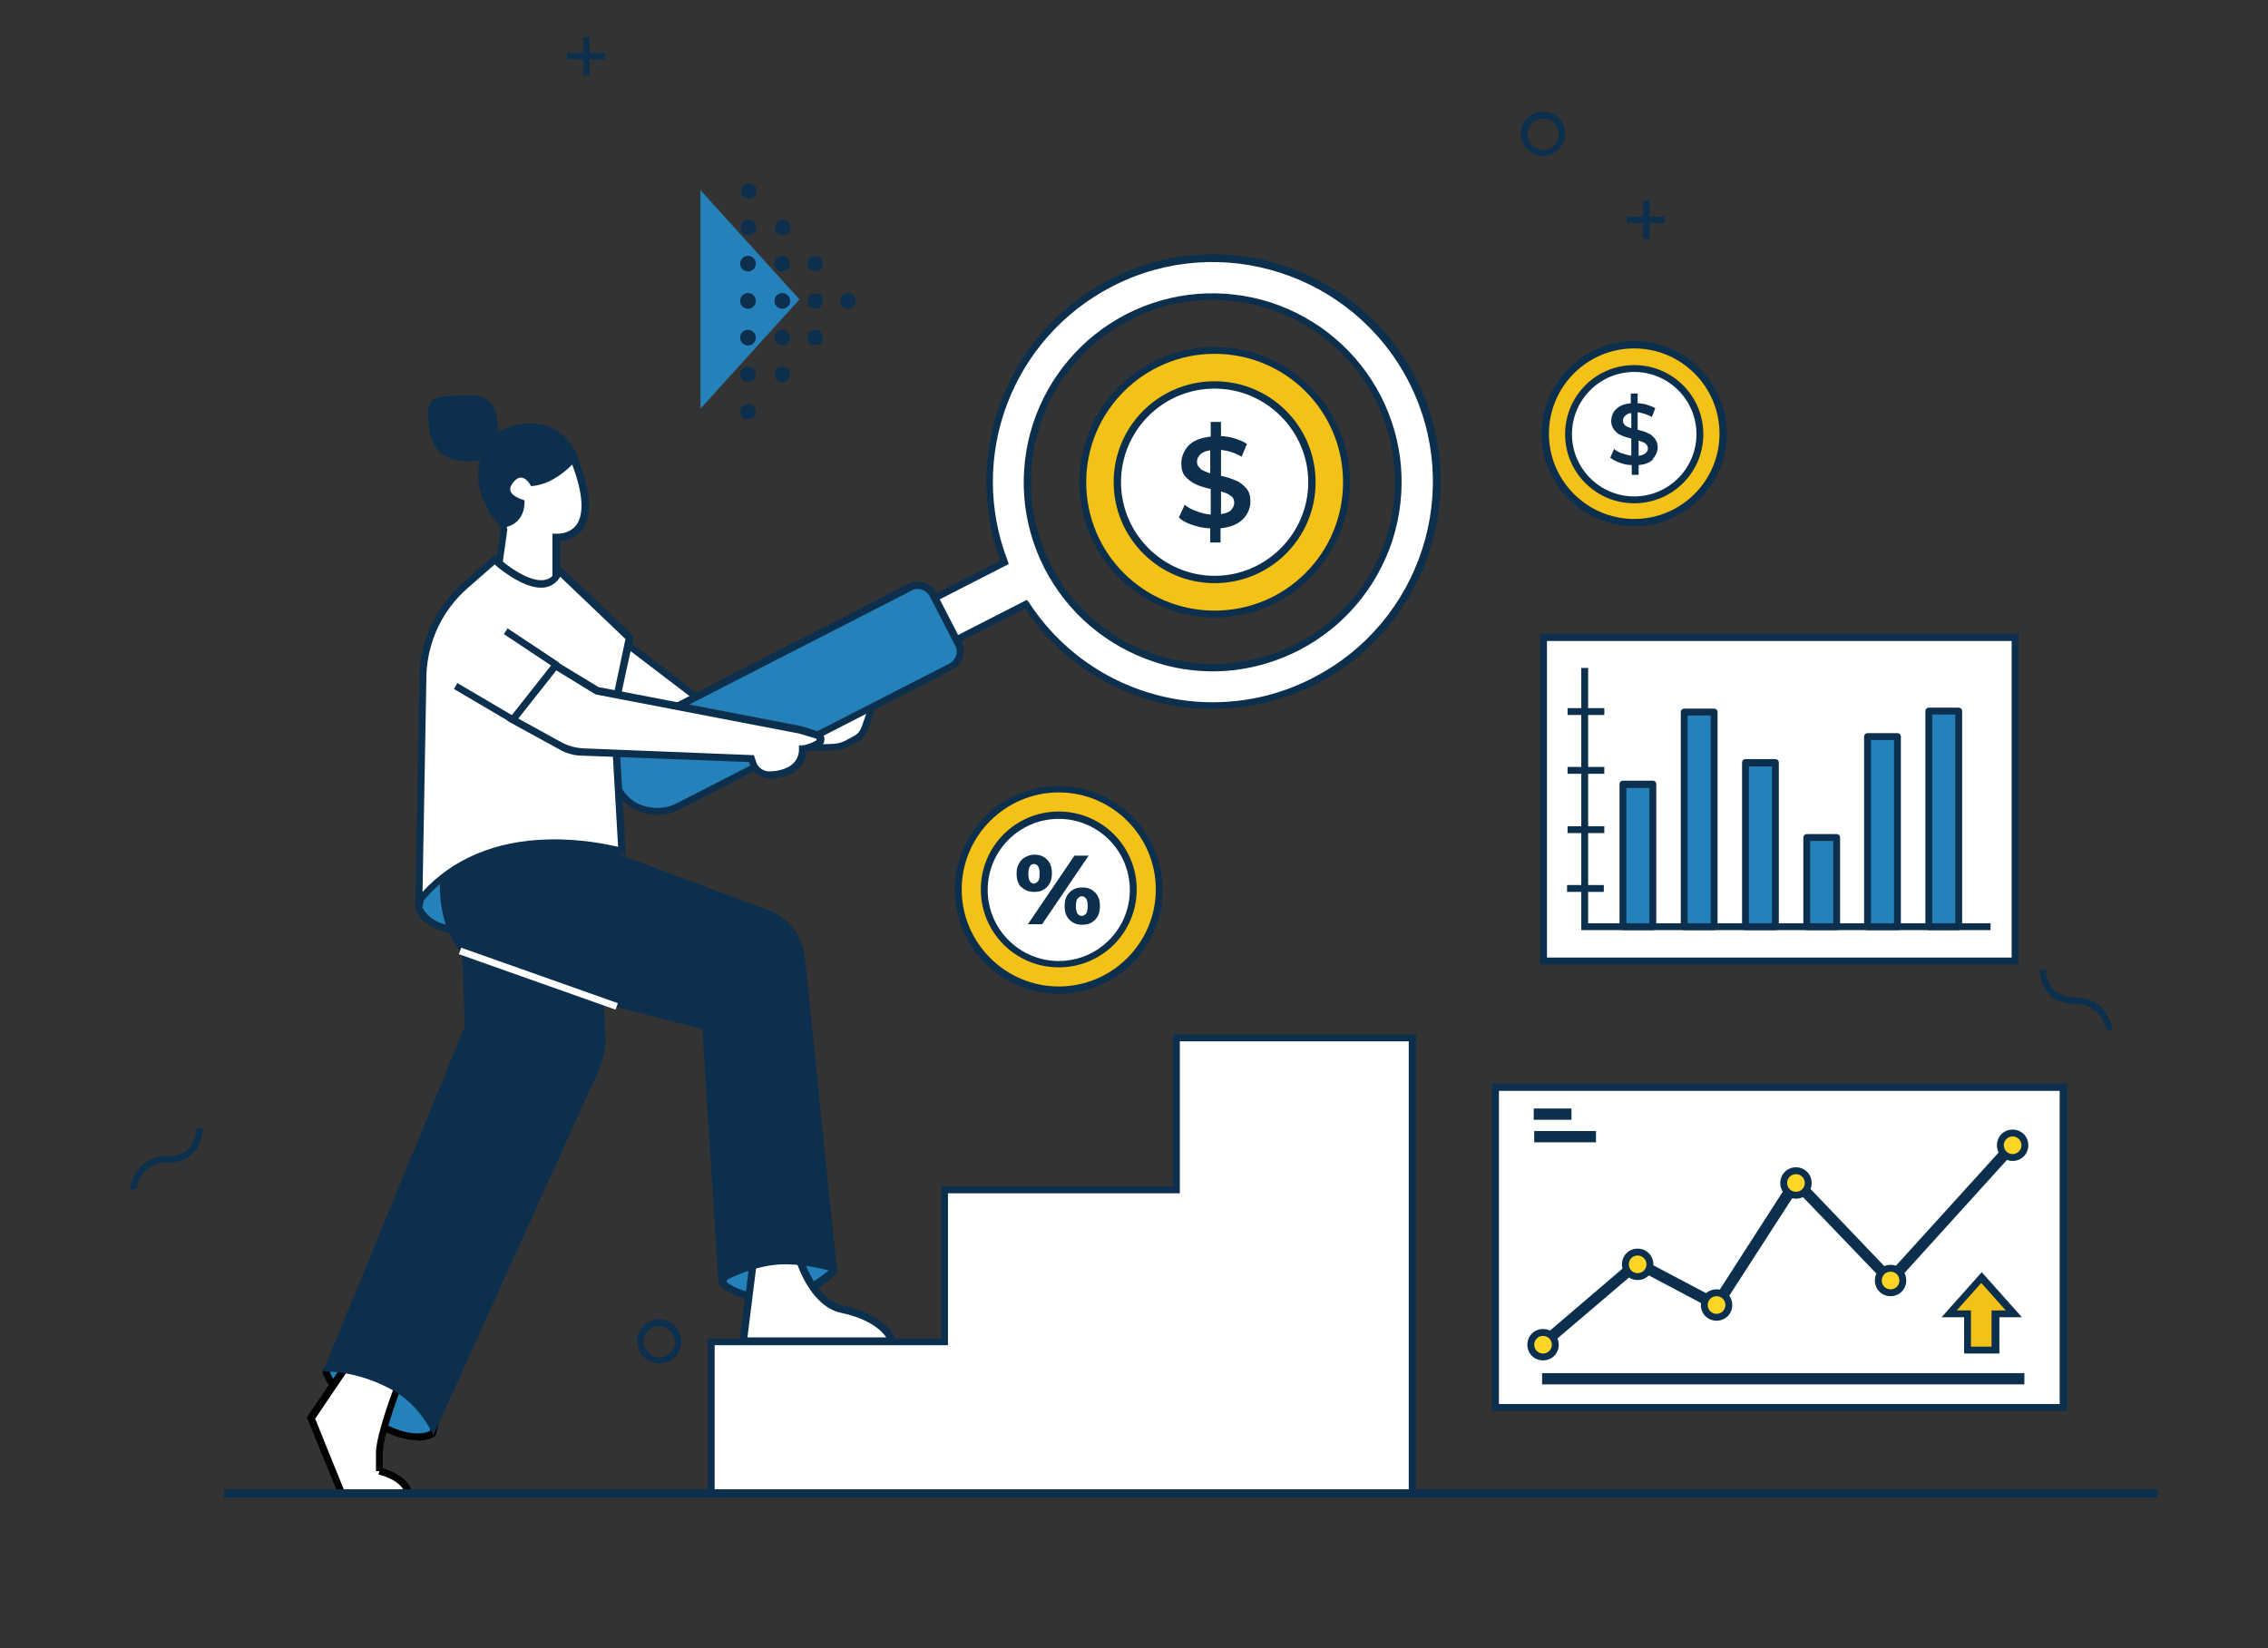 <?xml version="1.0" encoding="UTF-8"?> <svg xmlns="http://www.w3.org/2000/svg" id="Layer_1" data-name="Layer 1" viewBox="0 0 462.7 336.3"><rect x="0" y="0" width="462.7" height="336.3" fill="#333333" stroke="none"/><g id="Enviroment"><polygon points="115.7 12.1 119 12.1 119 15.4 120.3 15.4 120.3 12.1 123.5 12.1 123.5 10.8 120.3 10.8 120.3 7.6 119 7.6 119 10.8 115.7 10.8 115.7 12.1" style="fill: #0b2f4d;"></polygon><polygon points="335.2 45.5 335.2 48.7 336.5 48.7 336.5 45.5 339.7 45.5 339.7 44.2 336.5 44.2 336.5 41 335.2 41 335.2 44.2 331.9 44.2 331.9 45.5 335.2 45.5" style="fill: #0b2f4d;"></polygon><polygon points="372.1 243.5 375.4 243.5 375.4 246.8 376.7 246.8 376.7 243.5 379.9 243.5 379.9 242.2 376.7 242.2 376.7 239 375.4 239 375.4 242.2 372.1 242.2 372.1 243.5" style="fill: #0b2f4d;"></polygon><path d="m314.8,22.8c2.5,0,4.5,2,4.5,4.5s-2,4.5-4.5,4.5-4.5-2-4.5-4.5,2-4.5,4.5-4.5Zm0,7.8c1.8,0,3.2-1.5,3.2-3.2s-1.5-3.2-3.2-3.2-3.2,1.5-3.2,3.2,1.5,3.2,3.2,3.2Z" style="fill: #0b2f4d;"></path><polygon points="158.9 267.5 162.1 267.5 162.1 270.8 163.4 270.8 163.4 267.5 166.6 267.5 166.6 266.2 163.4 266.2 163.4 263 162.1 263 162.1 266.2 158.9 266.2 158.9 267.5" style="fill: #0b2f4d;"></polygon><path d="m134.5,269.2c2.5,0,4.5,2,4.5,4.5s-2,4.5-4.5,4.5-4.5-2-4.5-4.5,2-4.5,4.5-4.5Zm0,7.8c1.8,0,3.2-1.5,3.2-3.2s-1.5-3.2-3.2-3.2-3.2,1.5-3.2,3.2,1.5,3.2,3.2,3.2Z" style="fill: #0b2f4d;"></path><path d="m41.4,230.3c0,0,0,6.9-7.1,6.9-5.9,0-6.5,5.3-6.5,5.5h-1.3c0-.2.8-6.8,7.8-6.8,5.8,0,5.8-5.4,5.8-5.6h1.3Z" style="fill: #0b2f4d;"></path><path d="m416.1,197.9h1.3s-.6,0-.6,0h.6c0,.2,0,5.6,5.8,5.6,7,0,7.8,6.6,7.8,6.7h-1.3c0,0-.7-5.3-6.5-5.4-7.1,0-7.1-6.9-7.1-6.9Z" style="fill: #0b2f4d;"></path></g><g id="Element"><polygon points="142.9 38.8 142.9 83.4 163.1 61.1 142.9 38.8" style="fill: #2581ba;"></polygon><g><circle cx="159.7" cy="46.4" r="1.6" style="fill: #0b2f4d;"></circle><circle cx="159.6" cy="53.8" r="1.6" style="fill: #0b2f4d;"></circle><circle cx="159.6" cy="61.4" r="1.6" style="fill: #0b2f4d;"></circle><circle cx="159.6" cy="68.9" r="1.6" style="fill: #0b2f4d;"></circle><circle cx="166.3" cy="53.8" r="1.6" style="fill: #0b2f4d;"></circle><circle cx="166.3" cy="61.4" r="1.6" style="fill: #0b2f4d;"></circle><circle cx="173" cy="61.4" r="1.6" style="fill: #0b2f4d;"></circle><circle cx="166.3" cy="68.9" r="1.6" style="fill: #0b2f4d;"></circle><circle cx="159.6" cy="76.4" r="1.6" style="fill: #0b2f4d;"></circle><circle cx="152.7" cy="46.4" r="1.6" style="fill: #0b2f4d;"></circle><circle cx="152.8" cy="39" r="1.6" style="fill: #0b2f4d;"></circle><circle cx="152.6" cy="53.8" r="1.6" style="fill: #0b2f4d;"></circle><circle cx="152.6" cy="61.4" r="1.6" style="fill: #0b2f4d;"></circle><circle cx="152.6" cy="68.9" r="1.6" style="fill: #0b2f4d;"></circle><circle cx="152.6" cy="76.4" r="1.6" style="fill: #0b2f4d;"></circle><circle cx="152.6" cy="84" r="1.6" style="fill: #0b2f4d;"></circle></g></g><g id="Coin"><g><circle cx="247.8" cy="98.4" r="26.9" style="fill: #f4c117;"></circle><path d="m247.8,126c-15.2,0-27.6-12.4-27.6-27.6s12.4-27.6,27.6-27.6,27.6,12.4,27.6,27.6-12.4,27.6-27.6,27.6Zm0-53.8c-14.4,0-26.2,11.7-26.2,26.2s11.7,26.2,26.2,26.2,26.2-11.7,26.2-26.2-11.7-26.2-26.2-26.2Z" style="fill: #0b2f4d;"></path></g><g><circle cx="247.8" cy="98.4" r="19.9" style="fill: #fff;"></circle><path d="m247.8,119c-11.3,0-20.6-9.2-20.6-20.6s9.2-20.6,20.6-20.6,20.6,9.2,20.6,20.6-9.2,20.6-20.6,20.6Zm0-39.7c-10.6,0-19.1,8.6-19.1,19.1s8.6,19.1,19.1,19.1,19.1-8.6,19.1-19.1-8.6-19.1-19.1-19.1Z" style="fill: #0b2f4d;"></path></g><path d="m253.5,106c-1,1-2.5,1.6-4.5,1.8v2.9h-2.1v-2.9c-1.3,0-2.5-.3-3.7-.7-1.2-.4-2.1-.9-2.7-1.5l1.2-2.6c.6.5,1.4,1,2.4,1.3.9.4,1.9.6,2.9.7v-5.2c-1.2-.3-2.3-.6-3.1-1-.8-.4-1.5-.9-2.1-1.6-.6-.7-.8-1.6-.8-2.7s.5-2.6,1.5-3.6c1-1,2.5-1.6,4.5-1.8v-3h2.1v2.9c1,0,1.9.2,2.9.5.9.3,1.7.6,2.4,1.1l-1.1,2.6c-1.3-.8-2.7-1.2-4.2-1.4v5.3c1.3.3,2.3.6,3.1,1,.8.3,1.5.9,2.1,1.6.6.7.8,1.6.8,2.7s-.5,2.6-1.6,3.6Zm-8.6-10.3c.5.3,1.1.6,2,.9v-4.7c-.9.1-1.6.4-2,.8-.4.4-.7.9-.7,1.5s.2,1,.7,1.4Zm6.2,8.4c.4-.4.7-.9.7-1.5s-.2-1.1-.7-1.4c-.5-.4-1.1-.7-2-.9v4.6c.9-.1,1.6-.4,2.1-.8Z" style="fill: #0b2f4d;"></path></g><g id="Coin-2" data-name="Coin"><g><circle cx="333.4" cy="88.6" r="18.1" style="fill: #f4c117;"></circle><path d="m333.4,107.4c-10.4,0-18.9-8.5-18.9-18.9s8.5-18.9,18.9-18.9,18.9,8.5,18.9,18.9-8.5,18.9-18.9,18.9Zm0-36.3c-9.6,0-17.4,7.8-17.4,17.4s7.8,17.4,17.4,17.4,17.4-7.8,17.4-17.4-7.8-17.4-17.4-17.4Z" style="fill: #0b2f4d;"></path></g><g><circle cx="333.4" cy="88.6" r="13.4" style="fill: #fff;"></circle><path d="m333.4,102.7c-7.8,0-14.1-6.3-14.1-14.1s6.3-14.1,14.1-14.1,14.1,6.3,14.1,14.1-6.3,14.1-14.1,14.1Zm0-26.8c-7,0-12.7,5.7-12.7,12.7s5.7,12.7,12.7,12.7,12.7-5.7,12.7-12.7-5.7-12.7-12.7-12.7Z" style="fill: #0b2f4d;"></path></g><path d="m337.3,93.7c-.7.7-1.7,1.1-3,1.2v2h-1.4v-2c-.9,0-1.7-.2-2.5-.5-.8-.3-1.4-.6-1.9-1l.8-1.8c.4.4,1,.7,1.6.9.6.2,1.3.4,1.9.5v-3.5c-.8-.2-1.5-.4-2.1-.7-.6-.2-1-.6-1.4-1.1-.4-.5-.6-1.1-.6-1.8s.3-1.8,1-2.4c.7-.7,1.7-1.1,3-1.2v-2h1.4v2c.7,0,1.3.1,1.9.3.6.2,1.2.4,1.7.7l-.7,1.8c-.9-.5-1.8-.8-2.9-1v3.6c.8.2,1.6.4,2.1.7.6.2,1,.6,1.4,1.1.4.5.6,1.1.6,1.8s-.4,1.8-1.1,2.4Zm-5.8-6.9c.3.2.7.4,1.3.6v-3.1c-.6,0-1,.3-1.3.6-.3.3-.4.6-.4,1s.2.7.5.9Zm4.2,5.7c.3-.3.5-.6.5-1s-.2-.7-.5-1c-.3-.2-.8-.4-1.4-.6v3.1c.6,0,1.1-.3,1.4-.5Z" style="fill: #0b2f4d;"></path></g><g id="Percent"><g><circle cx="216" cy="181.5" r="20.5" style="fill: #f4c117;"></circle><path d="m216,202.8c-11.7,0-21.2-9.5-21.2-21.2s9.5-21.2,21.2-21.2,21.2,9.5,21.2,21.2-9.5,21.2-21.2,21.2Zm0-41.1c-10.9,0-19.8,8.9-19.8,19.8s8.9,19.8,19.8,19.8,19.8-8.9,19.8-19.8-8.9-19.8-19.8-19.8Z" style="fill: #0b2f4d;"></path></g><g><circle cx="216" cy="181.5" r="15.2" style="fill: #fff;"></circle><path d="m216,197.4c-8.8,0-15.9-7.1-15.9-15.9s7.1-15.9,15.9-15.9,15.9,7.1,15.9,15.9-7.1,15.9-15.9,15.9Zm0-30.3c-8,0-14.5,6.5-14.5,14.5s6.5,14.5,14.5,14.5,14.5-6.5,14.5-14.5-6.5-14.5-14.5-14.5Z" style="fill: #0b2f4d;"></path></g><path d="m208.4,181.1c-.7-.7-1-1.6-1-2.8s.2-1.5.5-2.1c.3-.6.7-1,1.3-1.3.5-.3,1.2-.5,1.8-.5,1.1,0,1.9.3,2.6,1,.7.7,1,1.6,1,2.8s-.3,2.1-1,2.8c-.7.7-1.5,1-2.6,1s-1.9-.3-2.6-1Zm10.8-6.5h2.9l-9.5,14h-2.9l9.5-14Zm-7.4,5.2c.2-.3.3-.8.3-1.5s-.1-1.2-.3-1.5c-.2-.3-.5-.5-.9-.5s-.6.2-.8.5c-.2.3-.3.8-.3,1.5s.1,1.2.3,1.5c.2.3.5.5.8.5s.6-.2.9-.5Zm6.4,7.9c-.7-.7-1-1.6-1-2.8s.3-2.1,1-2.8c.7-.7,1.5-1,2.6-1s1.9.3,2.6,1c.7.7,1,1.6,1,2.8s-.3,2.1-1,2.8c-.7.7-1.5,1-2.6,1s-1.9-.3-2.6-1Zm3.4-1.3c.2-.3.3-.8.3-1.5s-.1-1.2-.3-1.5c-.2-.3-.5-.5-.9-.5s-.6.2-.9.5c-.2.3-.3.8-.3,1.5s.1,1.2.3,1.5c.2.3.5.5.9.5s.6-.2.9-.5Z" style="fill: #0b2f4d;"></path></g><g id="Stairs"><g><polygon points="145.1 304.8 145.1 273.8 192.7 273.8 192.7 242.8 240 242.8 240 211.7 288.2 211.7 288.2 304.8 145.1 304.8" style="fill: #fff;"></polygon><path d="m288.9,305.5h-144.5v-32.4h47.6v-31h47.3v-31h49.6v94.5Zm-143.1-1.4h141.6v-91.6h-46.7v31h-47.3v31h-47.6v29.6Z" style="fill: #0b2f4d;"></path></g></g><g id="Chart"><g><rect x="305.1" y="221.8" width="115.9" height="65.4" style="fill: #fff;"></rect><path d="m421.7,287.9h-117.3v-66.8h117.3v66.8Zm-115.9-1.4h114.4v-63.9h-114.4v63.9Z" style="fill: #0b2f4d;"></path></g><polygon points="315.3 275.2 313.9 273.5 333.9 256.4 349.8 264.8 366.2 239.3 385.6 259.6 410 232.7 411.7 234.2 385.7 262.9 366.6 243 350.6 267.8 334.2 259.1 315.3 275.2" style="fill: #0b2f4d;"></polygon><rect x="312.9" y="226.2" width="7.7" height="2.3" style="fill: #0b2f4d;"></rect><rect x="313" y="230.8" width="12.6" height="2.3" style="fill: #0b2f4d;"></rect><g><circle cx="314.8" cy="274.4" r="2.5" style="fill: #ffd525;"></circle><path d="m314.8,277.6c-1.8,0-3.2-1.4-3.2-3.2s1.4-3.2,3.2-3.2,3.2,1.4,3.2,3.2-1.4,3.2-3.2,3.2Zm0-5c-1,0-1.8.8-1.8,1.8s.8,1.8,1.8,1.8,1.8-.8,1.8-1.8-.8-1.8-1.8-1.8Z" style="fill: #0b2f4d;"></path></g><g><circle cx="334.1" cy="258" r="2.5" style="fill: #ffd525;"></circle><path d="m334.1,261.2c-1.8,0-3.2-1.4-3.2-3.2s1.4-3.2,3.2-3.2,3.2,1.4,3.2,3.2-1.4,3.2-3.2,3.2Zm0-5c-1,0-1.8.8-1.8,1.8s.8,1.8,1.8,1.8,1.8-.8,1.8-1.8-.8-1.8-1.8-1.8Z" style="fill: #0b2f4d;"></path></g><g><circle cx="350.2" cy="266.3" r="2.5" style="fill: #ffd525;"></circle><path d="m350.2,269.5c-1.8,0-3.2-1.4-3.2-3.2s1.4-3.2,3.2-3.2,3.2,1.4,3.2,3.2-1.4,3.2-3.2,3.2Zm0-5c-1,0-1.8.8-1.8,1.8s.8,1.8,1.8,1.8,1.8-.8,1.8-1.8-.8-1.8-1.8-1.8Z" style="fill: #0b2f4d;"></path></g><g><circle cx="366.4" cy="241.3" r="2.5" style="fill: #ffd525;"></circle><path d="m366.4,244.6c-1.8,0-3.2-1.4-3.2-3.2s1.4-3.2,3.2-3.2,3.2,1.4,3.2,3.2-1.4,3.2-3.2,3.2Zm0-5c-1,0-1.8.8-1.8,1.8s.8,1.8,1.8,1.8,1.8-.8,1.8-1.8-.8-1.8-1.8-1.8Z" style="fill: #0b2f4d;"></path></g><g><circle cx="385.7" cy="261.2" r="2.5" style="fill: #ffd525;"></circle><path d="m385.7,264.5c-1.8,0-3.2-1.4-3.2-3.2s1.4-3.2,3.2-3.2,3.2,1.4,3.2,3.2-1.4,3.2-3.2,3.2Zm0-5c-1,0-1.8.8-1.8,1.8s.8,1.8,1.8,1.8,1.8-.8,1.8-1.8-.8-1.8-1.8-1.8Z" style="fill: #0b2f4d;"></path></g><g><circle cx="410.6" cy="233.7" r="2.5" style="fill: #ffd525;"></circle><path d="m410.6,236.9c-1.8,0-3.2-1.4-3.2-3.2s1.4-3.2,3.2-3.2,3.2,1.4,3.2,3.2-1.4,3.2-3.2,3.2Zm0-5c-1,0-1.8.8-1.8,1.8s.8,1.8,1.8,1.8,1.8-.8,1.8-1.8-.8-1.8-1.8-1.8Z" style="fill: #0b2f4d;"></path></g><g><polygon points="410.7 268 404.1 260.6 397.6 268 401.3 268 401.3 275.5 406.9 275.5 406.9 268 410.7 268" style="fill: #f4c117;"></polygon><path d="m407.7,276.2h-7v-7.4h-4.6l8.2-9.2,8.2,9.2h-4.6v7.4Zm-5.6-1.4h4.2v-7.4h2.9l-5-5.6-5,5.6h2.9v7.4Z" style="fill: #0b2f4d;"></path></g><rect x="314.6" y="280.2" width="98.4" height="2.3" style="fill: #0b2f4d;"></rect></g><g id="Chart-2" data-name="Chart"><g><rect x="314.9" y="130.1" width="96.2" height="66.1" style="fill: #fff;"></rect><path d="m411.8,196.8h-97.6v-67.5h97.6v67.5Zm-96.2-1.4h94.8v-64.6h-94.8v64.6Z" style="fill: #0b2f4d;"></path></g><polygon points="406.1 189.8 322.6 189.8 322.6 136.3 324 136.3 324 188.4 406.1 188.4 406.1 189.8" style="fill: #0b2f4d;"></polygon><rect x="319.7" y="180.6" width="7.5" height="1.4" style="fill: #0b2f4d;"></rect><rect x="319.8" y="168.6" width="7.5" height="1.4" style="fill: #0b2f4d;"></rect><rect x="319.8" y="156.5" width="7.5" height="1.4" style="fill: #0b2f4d;"></rect><rect x="319.8" y="144.5" width="7.5" height="1.4" style="fill: #0b2f4d;"></rect><g><rect x="331.1" y="160" width="6.1" height="29.1" style="fill: #2581ba;"></rect><path d="m337.2,189.8h-6.1c-.4,0-.7-.3-.7-.7v-29.1c0-.4.3-.7.7-.7h6.1c.4,0,.7.3.7.7v29.1c0,.4-.3.7-.7.7Zm-5.4-1.4h4.7v-27.6h-4.7v27.6Z" style="fill: #0b2f4d;"></path></g><g><rect x="343.6" y="145.3" width="6.1" height="43.8" style="fill: #2581ba;"></rect><path d="m349.7,189.8h-6.1c-.4,0-.7-.3-.7-.7v-43.8c0-.4.3-.7.7-.7h6.1c.4,0,.7.3.7.7v43.8c0,.4-.3.7-.7.7Zm-5.4-1.4h4.7v-42.4h-4.7v42.4Z" style="fill: #0b2f4d;"></path></g><g><rect x="356" y="155.6" width="6.1" height="33.5" style="fill: #2581ba;"></rect><path d="m362.2,189.8h-6.1c-.4,0-.7-.3-.7-.7v-33.5c0-.4.3-.7.7-.7h6.1c.4,0,.7.3.7.7v33.5c0,.4-.3.7-.7.7Zm-5.4-1.4h4.7v-32h-4.7v32Z" style="fill: #0b2f4d;"></path></g><g><rect x="368.5" y="170.9" width="6.1" height="18.2" style="fill: #2581ba;"></rect><path d="m374.7,189.8h-6.1c-.4,0-.7-.3-.7-.7v-18.2c0-.4.3-.7.7-.7h6.1c.4,0,.7.3.7.7v18.2c0,.4-.3.7-.7.7Zm-5.4-1.4h4.7v-16.8h-4.7v16.8Z" style="fill: #0b2f4d;"></path></g><g><rect x="381" y="150.2" width="6.1" height="38.8" style="fill: #2581ba;"></rect><path d="m387.1,189.8h-6.1c-.4,0-.7-.3-.7-.7v-38.8c0-.4.3-.7.7-.7h6.1c.4,0,.7.3.7.7v38.8c0,.4-.3.7-.7.7Zm-5.4-1.4h4.7v-37.4h-4.7v37.4Z" style="fill: #0b2f4d;"></path></g><g><rect x="393.5" y="145.1" width="6.1" height="44" style="fill: #2581ba;"></rect><path d="m399.6,189.8h-6.1c-.4,0-.7-.3-.7-.7v-44c0-.4.3-.7.7-.7h6.1c.4,0,.7.3.7.7v44c0,.4-.3.7-.7.7Zm-5.4-1.4h4.7v-42.6h-4.7v42.6Z" style="fill: #0b2f4d;"></path></g></g><g id="Woman"><g><path d="m88.2,292.4s-3.8,2.8-12.1-2.3-8.2-6-9.7-10.2l3.8-5.4,19.6,11.3-1.6,6.6Z" style="fill: #2581ba;"></path><path d="m85.1,293.9c-2.1,0-5.2-.7-9.3-3.2-2.7-1.7-8.4-6.1-10-10.6v-.3c-.1,0,4.2-6.2,4.2-6.2l20.7,11.9-1.8,7.4-.2.2c0,0-1.3.9-3.6.9Zm-17.8-13.9c1.5,3.8,6.3,7.7,9.3,9.5,6.8,4.2,10.3,2.9,11.1,2.5l1.4-5.8-18.6-10.7-3.2,4.5Z" style="fill: #010101;"></path></g><g><path d="m81.6,281.6s-4.3,10.8-4.3,14.7,0,3.7,0,3.7c0,0,5.1,1.1,6,4.6h-13.7l-6.3-15.4,7.7-11.3,10.6,3.6Z" style="fill: #fff;"></path><path d="m84.3,305.4h-15.1l-6.6-16.2,8.2-12,11.8,4-.3.7c0,.1-4.2,10.7-4.2,14.5v3.2c1.4.4,5.2,1.8,6,4.9l.2.9Zm-14.1-1.4h12.1c-1.3-2.3-5-3.1-5.1-3.1l.2-.7h-.7v-3.7c0-3.5,3.1-11.8,4-14.3l-9.3-3.2-7.1,10.5,5.9,14.6Z" style="fill: #010101;"></path></g><path d="m93.4,166.7l1.4,42.8-28.9,70.4s6.8-.5,14.6,4c5.6,3.3,7.9,9,7.9,9l32.5-71.8c1.7-3.4,2.8-6.4,2.6-9.8l-2.1-41.4-28-3.2Z" style="fill: #0b2f4d;"></path><g><path d="m85.4,185.3s5.7,15.6,40.4-11.6l-3.2-10.5-34.7,8.1-2.4,14Z" style="fill: #2581ba;"></path><path d="m93.8,190.5c-1.4,0-2.6-.2-3.6-.5-4.2-1.2-5.4-4.3-5.5-4.5v-.2c0,0,2.5-14.6,2.5-14.6l35.8-8.3,3.6,11.6-.4.3c-16.3,12.8-26.4,16.2-32.4,16.2Zm-7.6-5.3c.3.6,1.4,2.6,4.5,3.4,5,1.4,15-.1,34.3-15.2l-2.9-9.4-33.6,7.8-2.3,13.3Z" style="fill: #0b2f4d;"></path></g><g><path d="m125.8,129.8l19.9,15.2,32.1-.7-1.4,4.2c-.3,1-1,1.8-2,2.3l-1.3.7c-1.1.6-2.3.9-3.5,1l-30.4,1.1-18.5-12,5-11.7Z" style="fill: #fff;"></path><path d="m139.1,154.3l-19.2-12.5,5.6-13.1,20.5,15.7,32.9-.8-1.7,5.1c-.4,1.2-1.2,2.1-2.3,2.7l-1.3.7c-1.2.6-2.5,1-3.8,1l-30.6,1.1Zm-17.4-13l17.8,11.6,30.2-1.1c1.1,0,2.2-.3,3.2-.9l1.3-.7c.8-.4,1.3-1.1,1.6-1.9l1.1-3.2-31.3.7-19.4-14.8-4.4,10.3Z" style="fill: #0b2f4d;"></path></g><g><path d="m170.1,259.4s-5.8,5.7-12.9,5.7-7.4-1.1-9.7-3.2v-4.7c.1,0,21.9-.5,21.9-.5l.7,2.8Z" style="fill: #2581ba;"></path><path d="m157.1,265.8c-3.2,0-7.8-1.2-10.2-3.4l-.2-.2.2-5.7,23.1-.6.9,3.8-.3.3c-.2.2-6.1,5.9-13.4,5.9Zm-9-4.3c2.3,1.9,6.5,2.8,9,2.8,5.8,0,10.9-4.1,12.1-5.2l-.4-1.8-20.5.5v3.7Z" style="fill: #0b2f4d;"></path></g><g><path d="m162.9,256.6s2.7,9.3,8.8,10.6c7.6,1.6,10,5.4,10.2,6.4h-30.3l2.1-16.7,9.2-.3Z" style="fill: #fff;"></path><path d="m182.8,274.3h-32l2.3-18.1,10.4-.4.2.5c0,0,2.6,8.9,8.3,10.1,7.3,1.5,10.4,5.4,10.7,7l.2.9Zm-30.3-1.4h28.3c-.9-1.4-3.5-3.8-9.2-5-5.7-1.2-8.5-8.5-9.2-10.6l-8,.3-1.9,15.2Z" style="fill: #0b2f4d;"></path></g><g><g><path d="m113.4,121.6v-11.8s11.2,1.1,2.8-18l-15.6,5,2.2,11.5-1.8,12.7,12.4.7Z" style="fill: #fff;"></path><path d="m114.1,122.3l-13.9-.8,1.9-13.3-2.3-12,16.9-5.4.3.6c3.5,7.9,4.1,13.5,1.9,16.6-1.4,1.9-3.5,2.3-4.6,2.4v11.9Zm-12.3-2.1l10.9.6v-11.9s.8,0,.8,0c.1,0,2.6.2,4.1-1.8,1.3-1.8,2-5.8-1.8-14.6l-14.4,4.6,2.1,11-1.7,12Z" style="fill: #0b2f4d;"></path></g><path d="m108.3,99.1s-1.5-2.9-3.3-1-.8,3.1,2,4c0,0,.5,5.1-4.7,5.6,0,0-6.5-6.5-4.3-13.8,0,0-8.9,2.2-10.3-5.8s1.1-7,6.4-7.4,7.4,1.1,7.5,7.4c0,0,11.4-6.3,16.4,5.3,0,0-4.3,5.6-9.8,5.8Z" style="fill: #0b2f4d;"></path></g><path d="m120.3,165.8l5.5,8.4,30.9,11.5c4.2,1.6,7.1,5.3,7.5,9.7l6.6,64.3s-7.5-2.4-13.5-1.5-10.7,3.9-10.7,3.9l-3.3-52.1-39.1-10.1s-17.9-1.4-13.9-26.4l30-7.7Z" style="fill: #0b2f4d;"></path><rect x="109.1" y="182.9" width="1.4" height="33.9" transform="translate(-115.2 236.5) rotate(-70.5)" style="fill: #fff;"></rect><g><g><path d="m268.3,139c22.4-11.5,31.3-39,19.8-61.4-11.5-22.4-39-31.3-61.4-19.8-21,10.8-30.1,35.5-21.8,57l-17.5,9,4.4,8.5,17.5-9c12.6,19.3,38,26.4,59,15.6Zm-54.5-23.3c-9.5-18.6-2.2-41.4,16.4-51,18.6-9.5,41.4-2.2,51,16.4,9.5,18.6,2.2,41.4-16.4,51-18.6,9.5-41.4,2.2-51-16.4Z" style="fill: #fff;"></path><path d="m247.5,144.7c-4,0-8.1-.5-12-1.6-10.8-2.9-20.2-9.6-26.4-18.9l-17.6,9-5-9.8,17.6-9c-3.9-10.5-3.8-22,.1-32.5,4.1-10.8,12-19.6,22.2-24.9,22.7-11.7,50.7-2.6,62.4,20.1,11.7,22.7,2.6,50.7-20.1,62.4l-.3-.6.3.6c-6.6,3.4-13.8,5.1-21.1,5.1Zm-38-22.3l.4.5c8.5,13.1,22.8,20.4,37.5,20.4,6.9,0,14-1.6,20.5-5,22-11.3,30.8-38.4,19.5-60.4-11.3-22-38.4-30.8-60.4-19.5-20.5,10.5-29.7,34.7-21.4,56.1l.2.6-17.4,8.9,3.7,7.3,17.4-8.9Zm38,14.6c-4,0-8-.6-11.9-1.9-9.8-3.2-17.8-10-22.5-19.1-4.7-9.2-5.5-19.6-2.4-29.4,3.2-9.8,10-17.8,19.1-22.5,9.2-4.7,19.6-5.5,29.4-2.4,9.8,3.2,17.8,10,22.5,19.1,4.7,9.2,5.5,19.6,2.4,29.4-3.2,9.8-10,17.8-19.1,22.5-5.5,2.8-11.5,4.3-17.6,4.3Zm-.1-75.8c-5.7,0-11.5,1.3-16.9,4.1-8.8,4.5-15.4,12.2-18.4,21.7-3,9.4-2.2,19.5,2.3,28.3,4.5,8.8,12.2,15.4,21.7,18.4,9.4,3,19.5,2.2,28.3-2.3,8.8-4.5,15.4-12.2,18.4-21.7,3-9.4,2.2-19.5-2.3-28.3-6.6-12.8-19.6-20.2-33.1-20.2Z" style="fill: #0b2f4d;"></path></g><g><path d="m190.3,121.3l5.2,10.1c.9,1.7.2,3.7-1.5,4.6l-55.8,28.6c-4.5,2.3-9.9.5-12.2-3.9h0c-2.3-4.5-.5-9.9,3.9-12.2l55.8-28.6c1.7-.9,3.7-.2,4.6,1.5Z" style="fill: #2581ba;"></path><path d="m134,166.3c-1,0-2-.2-3-.5-2.5-.8-4.5-2.5-5.7-4.9s-1.4-5-.6-7.5,2.5-4.5,4.9-5.7l55.8-28.6c2-1,4.5-.2,5.6,1.8h0l5.2,10.1c1,2,.2,4.5-1.8,5.6l-55.8,28.6c-1.4.7-2.9,1.1-4.5,1.1Zm53.2-46.1c-.4,0-.8,0-1.2.3l-55.8,28.6c-2,1-3.5,2.7-4.1,4.9-.7,2.1-.5,4.4.5,6.4s2.7,3.5,4.9,4.1,4.4.5,6.4-.5l55.8-28.6c1.3-.7,1.9-2.3,1.2-3.6l-5.2-10.1c-.5-.9-1.4-1.5-2.4-1.5Z" style="fill: #0b2f4d;"></path></g></g><g><path d="m114.1,116.5l14.3,13.6-3.2,15,1.6,28.6s-26.9-8.1-41.4,10.2l.8-46.6c.3-6.9,3.3-13.4,8.5-17.9l6.1-5.3s10.4,9.5,13.3,2.3Z" style="fill: #fff;"></path><path d="m84.7,186.1l.9-48.7c.3-7.1,3.5-13.8,8.8-18.4l6.5-5.8.5.4c1.7,1.6,6.8,5.5,9.9,4.7,1-.2,1.7-.9,2.2-2.1l.4-1,15.4,14.6-3.3,15.3,1.7,29.5-1-.3c0,0-6.7-2-15.1-1.7-11.1.4-19.7,4.3-25.6,11.7l-1.3,1.7Zm16.2-70.9l-5.6,4.9c-5,4.4-8,10.7-8.3,17.4l-.8,44.5c6.1-6.7,14.8-10.4,25.4-10.7,6.8-.2,12.3,1,14.5,1.5l-1.6-27.7,3.1-14.7-13.3-12.7c-.7,1.1-1.6,1.8-2.8,2.1-3.8.9-9.1-3.3-10.7-4.7Z" style="fill: #0b2f4d;"></path></g><g><path d="m113.5,135.7l8.5,5.1,41.5,8,3.4,1c.8.2.9,1.3.2,1.7s-1.8,1-3.2,1.1c0,0,.4,2.7-2.3,4.3s-3,1-4.5,1.1-2.9-.8-3.4-2.3l-.3-1-34.5-1.4c-1.6,0-3.2-.5-4.6-1.3l-9.7-5.3,8.8-11.2Z" style="fill: #fff;"></path><path d="m156.9,158.8c-1.7,0-3.3-1.1-3.9-2.8l-.2-.5-34-1.3c-1.7,0-3.4-.5-4.9-1.4l-10.4-5.7,9.7-12.3,8.9,5.4,41.5,8,3.4,1.1c.6.2,1.1.7,1.2,1.4,0,.7-.2,1.3-.8,1.6-.9.5-1.8.9-2.9,1.1,0,1-.5,3-2.7,4.3-1.2.7-2.8,1.1-4.8,1.2,0,0-.1,0-.2,0Zm-51.2-12.2l8.9,4.9c1.3.7,2.8,1.1,4.2,1.2l35,1.4.5,1.5c.4,1.1,1.5,1.8,2.6,1.8,1.7,0,3.1-.4,4.1-1,2.2-1.3,2-3.5,2-3.6v-.7c0,0,.6,0,.6,0,1.1-.1,2-.5,2.9-1,.1,0,.1-.2.1-.2,0,0,0-.2-.2-.2l-3.3-1-41.6-8-8-4.9-7.9,10Z" style="fill: #0b2f4d;"></path></g><g><path d="m93,140.1l11.4,6.7-11.4-6.7Z" style="fill: #0b2f4d;"></path><rect x="98" y="136.8" width="1.4" height="13.3" transform="translate(-75 155.6) rotate(-59.5)" style="fill: #0b2f4d;"></rect></g><g><path d="m103.2,129l10.5,7-10.5-7Z" style="fill: #0b2f4d;"></path><rect x="107.8" y="126.1" width="1.4" height="12.7" transform="translate(-61.9 149.4) rotate(-56.4)" style="fill: #0b2f4d;"></rect></g></g><g id="Floor_line" data-name="Floor line"><rect x="45.7" y="303.9" width="394.5" height="1.7" style="fill: #0b2f4d;"></rect></g></svg> 